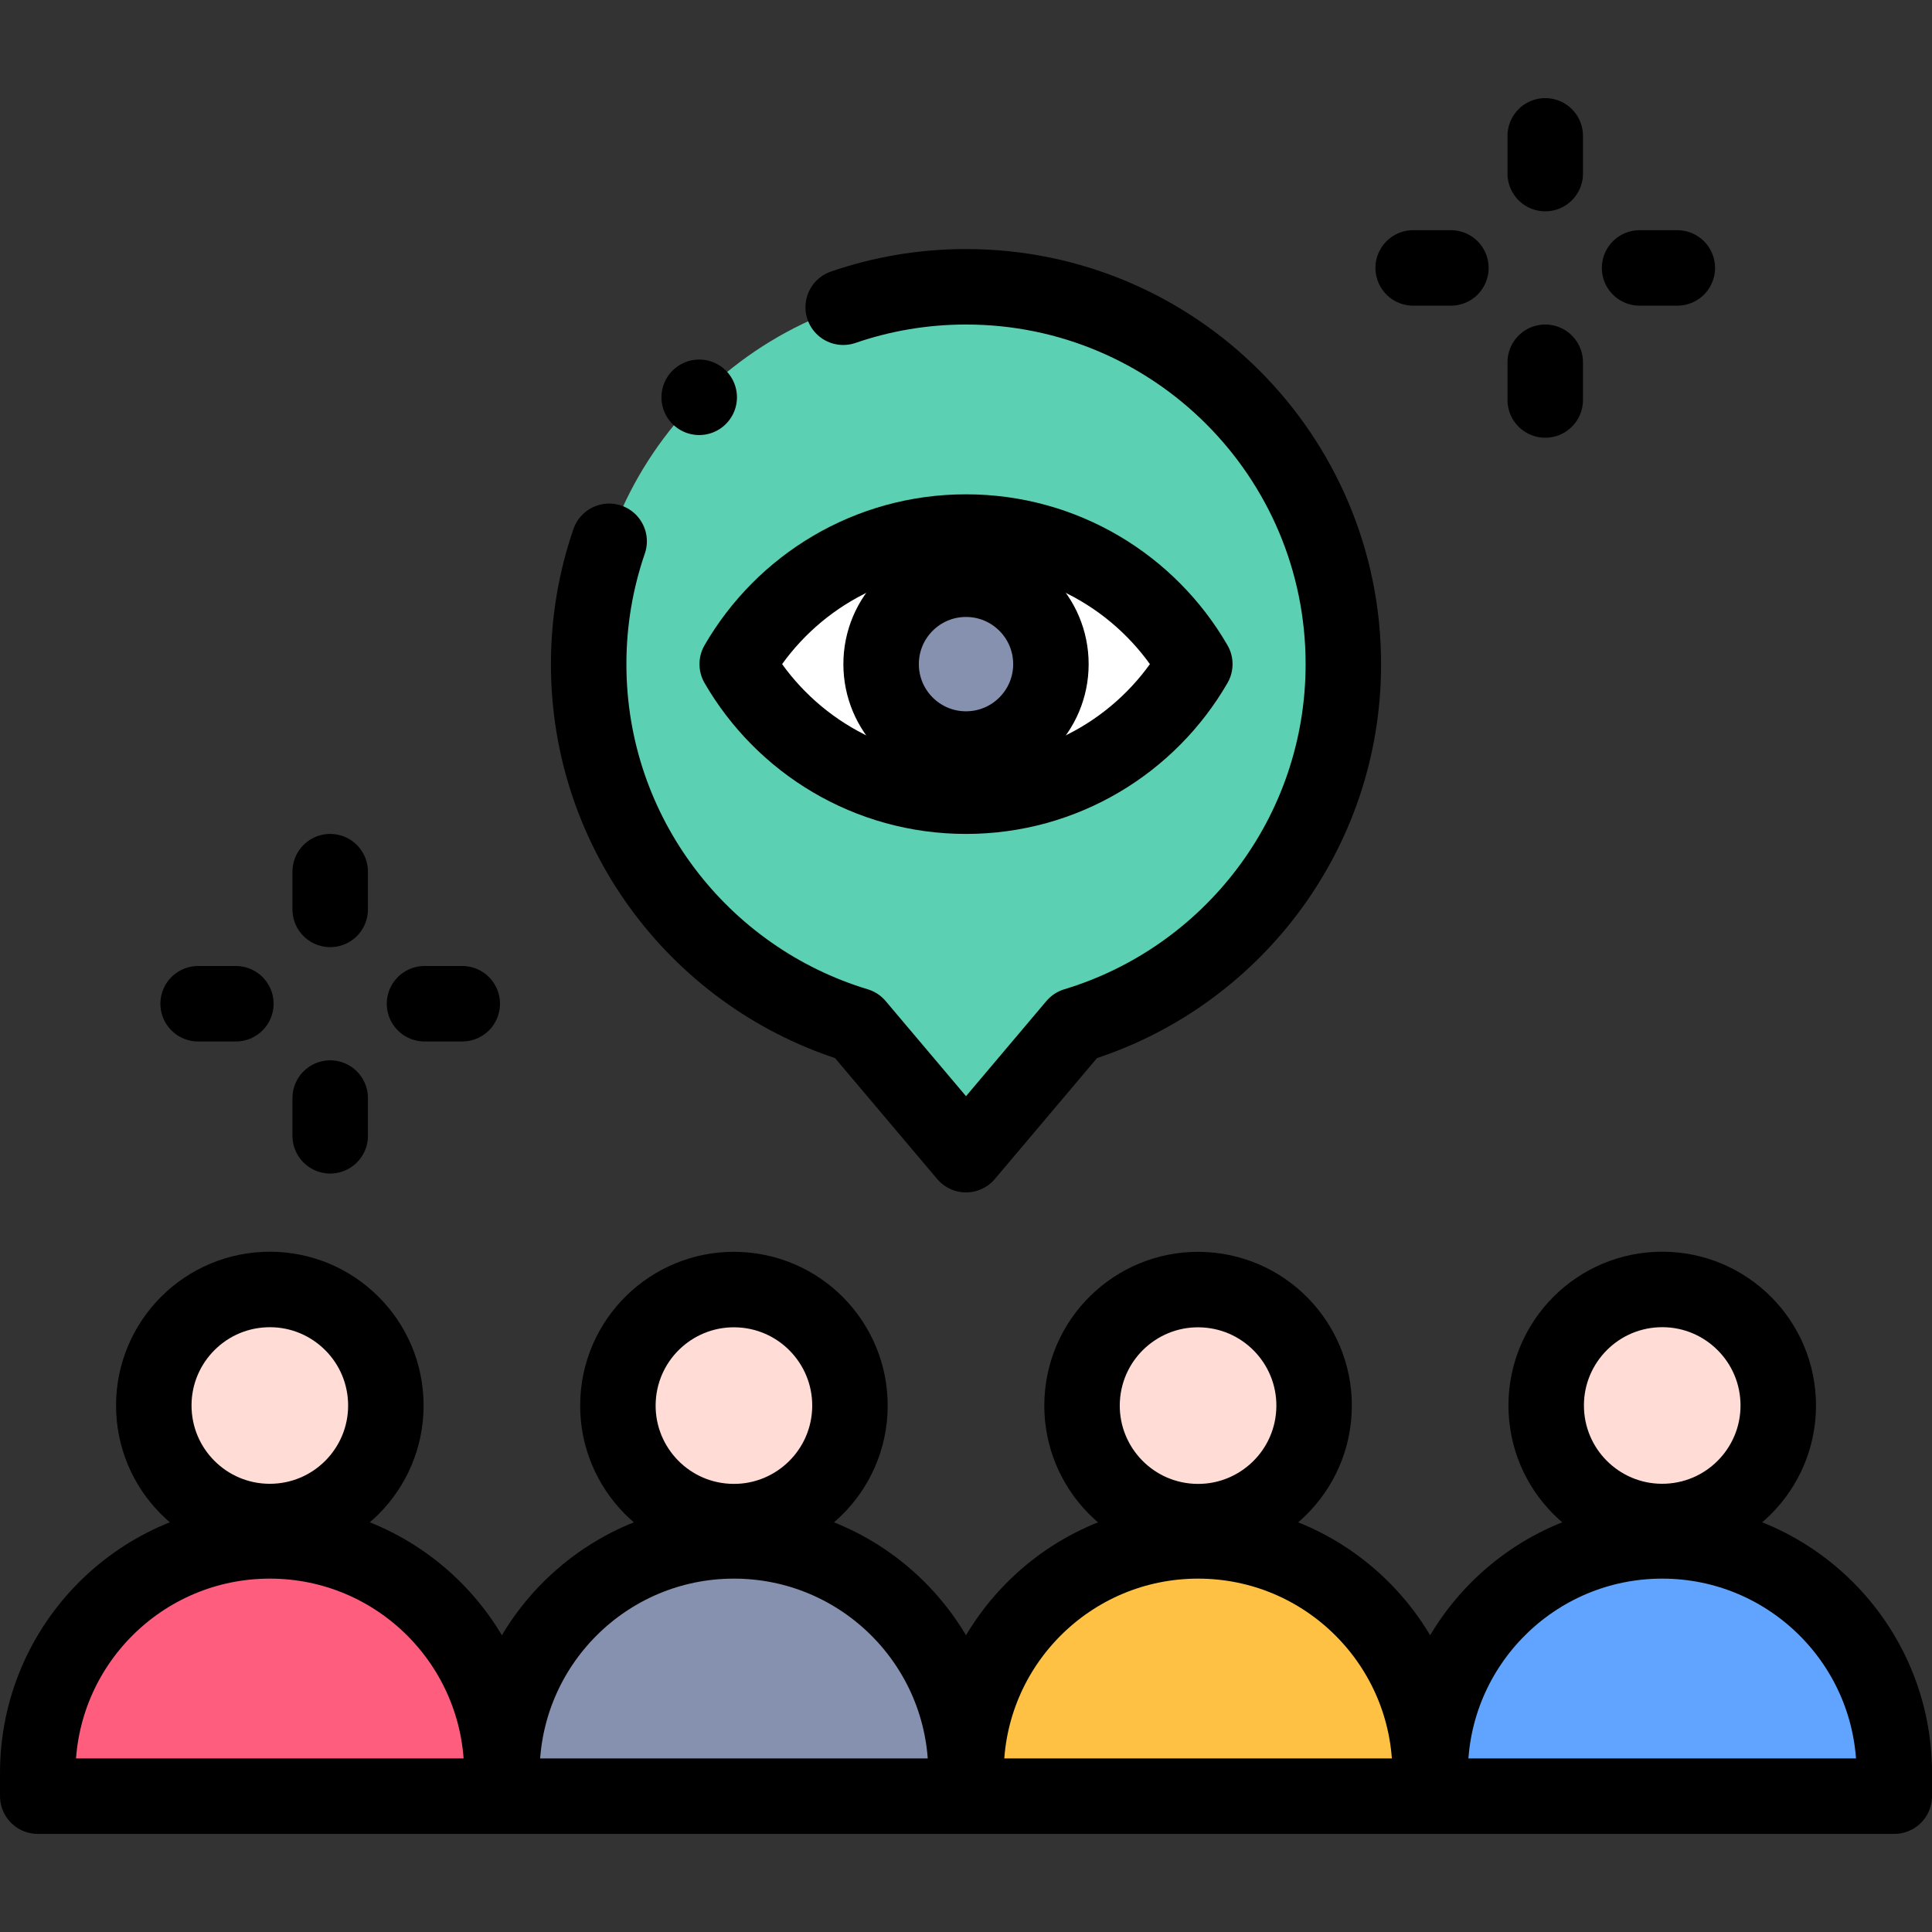 <svg width="139" height="139" viewBox="0 0 139 139" fill="none" xmlns="http://www.w3.org/2000/svg">
<rect x="0" y="0" width="139" height="139" fill="#333333" stroke="none"/>
<path d="M69.5 53.89C72.874 53.89 75.608 51.155 75.608 47.782C75.608 44.408 72.874 41.673 69.5 41.673C66.126 41.673 63.392 44.408 63.392 47.782C63.392 51.155 66.126 53.89 69.5 53.89Z" fill="#8690AF"/>
<path fill-rule="evenodd" clip-rule="evenodd" d="M75.608 47.782C75.608 51.155 72.873 53.89 69.5 53.89C66.126 53.89 63.392 51.155 63.392 47.782C63.392 44.408 66.126 41.673 69.5 41.673C72.873 41.673 75.608 44.408 75.608 47.782ZM69.5 57.283C76.534 57.283 82.675 53.462 85.961 47.782C82.675 42.102 76.534 38.279 69.5 38.279C62.466 38.279 56.325 42.102 53.039 47.782C56.325 53.462 62.466 57.283 69.5 57.283Z" fill="white"/>
<path fill-rule="evenodd" clip-rule="evenodd" d="M85.961 47.782C82.675 53.462 76.534 57.283 69.5 57.283C62.466 57.283 56.325 53.462 53.039 47.782C56.325 42.102 62.466 38.279 69.5 38.279C76.534 38.279 82.675 42.102 85.961 47.782ZM69.5 83.074L77.356 73.774C88.519 70.405 96.648 60.043 96.648 47.782C96.648 32.788 84.494 20.633 69.5 20.633C54.506 20.633 42.352 32.788 42.352 47.782C42.352 60.043 50.481 70.405 61.644 73.774L69.5 83.074Z" fill="#5CD0B3"/>
<path d="M20.587 109.381C25.152 108.732 28.326 104.506 27.676 99.941C27.027 95.377 22.801 92.203 18.236 92.852C13.672 93.501 10.498 97.728 11.147 102.292C11.796 106.857 16.023 110.031 20.587 109.381Z" fill="#FFDCD5"/>
<path fill-rule="evenodd" clip-rule="evenodd" d="M2.715 129.226H36.107V127.557C36.107 118.335 28.632 110.86 19.411 110.86C10.19 110.86 2.715 118.335 2.715 127.557V129.226Z" fill="#FF5D7D"/>
<path d="M53.743 109.421C58.325 108.903 61.619 104.769 61.101 100.187C60.583 95.606 56.448 92.312 51.867 92.83C47.285 93.348 43.991 97.482 44.51 102.064C45.028 106.645 49.162 109.939 53.743 109.421Z" fill="#FFDCD5"/>
<path fill-rule="evenodd" clip-rule="evenodd" d="M36.107 129.226H69.5V127.557C69.5 118.335 62.025 110.86 52.804 110.86C43.583 110.86 36.107 118.335 36.107 127.557V129.226Z" fill="#8690AF"/>
<path d="M87.137 109.421C91.719 108.903 95.013 104.769 94.494 100.187C93.976 95.606 89.842 92.312 85.26 92.83C80.679 93.348 77.385 97.483 77.903 102.064C78.421 106.646 82.556 109.94 87.137 109.421Z" fill="#FFDCD5"/>
<path fill-rule="evenodd" clip-rule="evenodd" d="M69.5 129.226H102.893V127.557C102.893 118.335 95.417 110.86 86.196 110.86C76.975 110.86 69.5 118.335 69.5 127.557V129.226Z" fill="#FFC144"/>
<path d="M120.76 109.381C125.324 108.731 128.498 104.505 127.849 99.94C127.2 95.376 122.974 92.202 118.409 92.851C113.845 93.5 110.671 97.727 111.32 102.291C111.969 106.856 116.196 110.03 120.76 109.381Z" fill="#FFDCD5"/>
<path fill-rule="evenodd" clip-rule="evenodd" d="M102.893 129.226H136.285V127.557C136.285 118.335 128.81 110.86 119.589 110.86C110.368 110.86 102.893 118.335 102.893 127.557V129.226Z" fill="#60A4FF"/>
<path d="M19.805 109.459C24.41 109.243 27.968 105.334 27.752 100.729C27.536 96.124 23.627 92.565 19.022 92.782C14.416 92.998 10.858 96.907 11.074 101.512C11.29 106.118 15.199 109.676 19.805 109.459Z" stroke="black" stroke-width="5.43" stroke-miterlimit="22.926" stroke-linecap="round" stroke-linejoin="round"/>
<path d="M61.137 101.609C61.403 97.006 57.887 93.059 53.285 92.793C48.682 92.527 44.735 96.043 44.469 100.645C44.203 105.248 47.718 109.195 52.321 109.461C56.924 109.727 60.871 106.211 61.137 101.609Z" stroke="black" stroke-width="5.43" stroke-miterlimit="22.926" stroke-linecap="round" stroke-linejoin="round"/>
<path fill-rule="evenodd" clip-rule="evenodd" d="M102.893 127.557C102.893 118.336 95.418 110.861 86.197 110.861C76.976 110.861 69.501 118.336 69.501 127.557C69.501 118.336 62.025 110.861 52.804 110.861C43.584 110.861 36.108 118.336 36.108 127.557C36.108 118.336 28.633 110.861 19.412 110.861C10.191 110.861 2.716 118.336 2.716 127.557V129.226H136.286V127.557C136.286 118.336 128.811 110.861 119.59 110.861C110.369 110.861 102.893 118.336 102.893 127.557Z" stroke="black" stroke-width="5.43" stroke-miterlimit="22.926" stroke-linecap="round" stroke-linejoin="round"/>
<path d="M94.531 101.61C94.796 97.007 91.281 93.06 86.678 92.794C82.076 92.528 78.129 96.044 77.862 100.647C77.597 105.249 81.112 109.196 85.715 109.462C90.317 109.728 94.264 106.213 94.531 101.61Z" stroke="black" stroke-width="5.43" stroke-miterlimit="22.926" stroke-linecap="round" stroke-linejoin="round"/>
<path d="M119.982 109.458C124.588 109.242 128.146 105.333 127.93 100.728C127.714 96.122 123.805 92.564 119.199 92.78C114.594 92.997 111.036 96.905 111.252 101.511C111.468 106.116 115.377 109.675 119.982 109.458Z" stroke="black" stroke-width="5.43" stroke-miterlimit="22.926" stroke-linecap="round" stroke-linejoin="round"/>
<path d="M69.501 53.89C72.875 53.89 75.609 51.155 75.609 47.781C75.609 44.408 72.875 41.673 69.501 41.673C66.127 41.673 63.393 44.408 63.393 47.781C63.393 51.155 66.127 53.89 69.501 53.89Z" stroke="black" stroke-width="5.43" stroke-miterlimit="22.926" stroke-linecap="round" stroke-linejoin="round"/>
<path fill-rule="evenodd" clip-rule="evenodd" d="M85.962 47.781C82.676 53.461 76.535 57.283 69.501 57.283C62.467 57.283 56.326 53.462 53.04 47.781C56.326 42.101 62.467 38.279 69.501 38.279C76.535 38.279 82.676 42.101 85.962 47.781Z" stroke="black" stroke-width="5.43" stroke-miterlimit="22.926" stroke-linecap="round" stroke-linejoin="round"/>
<path d="M60.665 22.105C63.435 21.152 66.407 20.633 69.501 20.633C84.495 20.633 96.649 32.788 96.649 47.782C96.649 60.043 88.52 70.405 77.357 73.774L69.501 83.074L61.645 73.774C50.482 70.405 42.352 60.043 42.352 47.782C42.352 44.687 42.872 41.714 43.825 38.944" stroke="black" stroke-width="5.43" stroke-miterlimit="22.926" stroke-linecap="round" stroke-linejoin="round"/>
<path d="M111.174 9.774V12.489" stroke="black" stroke-width="5.43" stroke-miterlimit="22.926" stroke-linecap="round" stroke-linejoin="round"/>
<path d="M101.672 19.276H104.387" stroke="black" stroke-width="5.43" stroke-miterlimit="22.926" stroke-linecap="round" stroke-linejoin="round"/>
<path d="M111.174 28.778V26.063" stroke="black" stroke-width="5.43" stroke-miterlimit="22.926" stroke-linecap="round" stroke-linejoin="round"/>
<path d="M120.676 19.276H117.961" stroke="black" stroke-width="5.43" stroke-miterlimit="22.926" stroke-linecap="round" stroke-linejoin="round"/>
<path d="M23.756 81.717V79.002" stroke="black" stroke-width="5.43" stroke-miterlimit="22.926" stroke-linecap="round" stroke-linejoin="round"/>
<path d="M33.257 72.215H30.542" stroke="black" stroke-width="5.43" stroke-miterlimit="22.926" stroke-linecap="round" stroke-linejoin="round"/>
<path d="M23.756 62.713V65.428" stroke="black" stroke-width="5.43" stroke-miterlimit="22.926" stroke-linecap="round" stroke-linejoin="round"/>
<path d="M14.254 72.215H16.969" stroke="black" stroke-width="5.43" stroke-miterlimit="22.926" stroke-linecap="round" stroke-linejoin="round"/>
<path d="M50.304 28.585L50.306 28.583" stroke="black" stroke-width="5.43" stroke-miterlimit="2.613" stroke-linecap="round" stroke-linejoin="round"/>
</svg>
